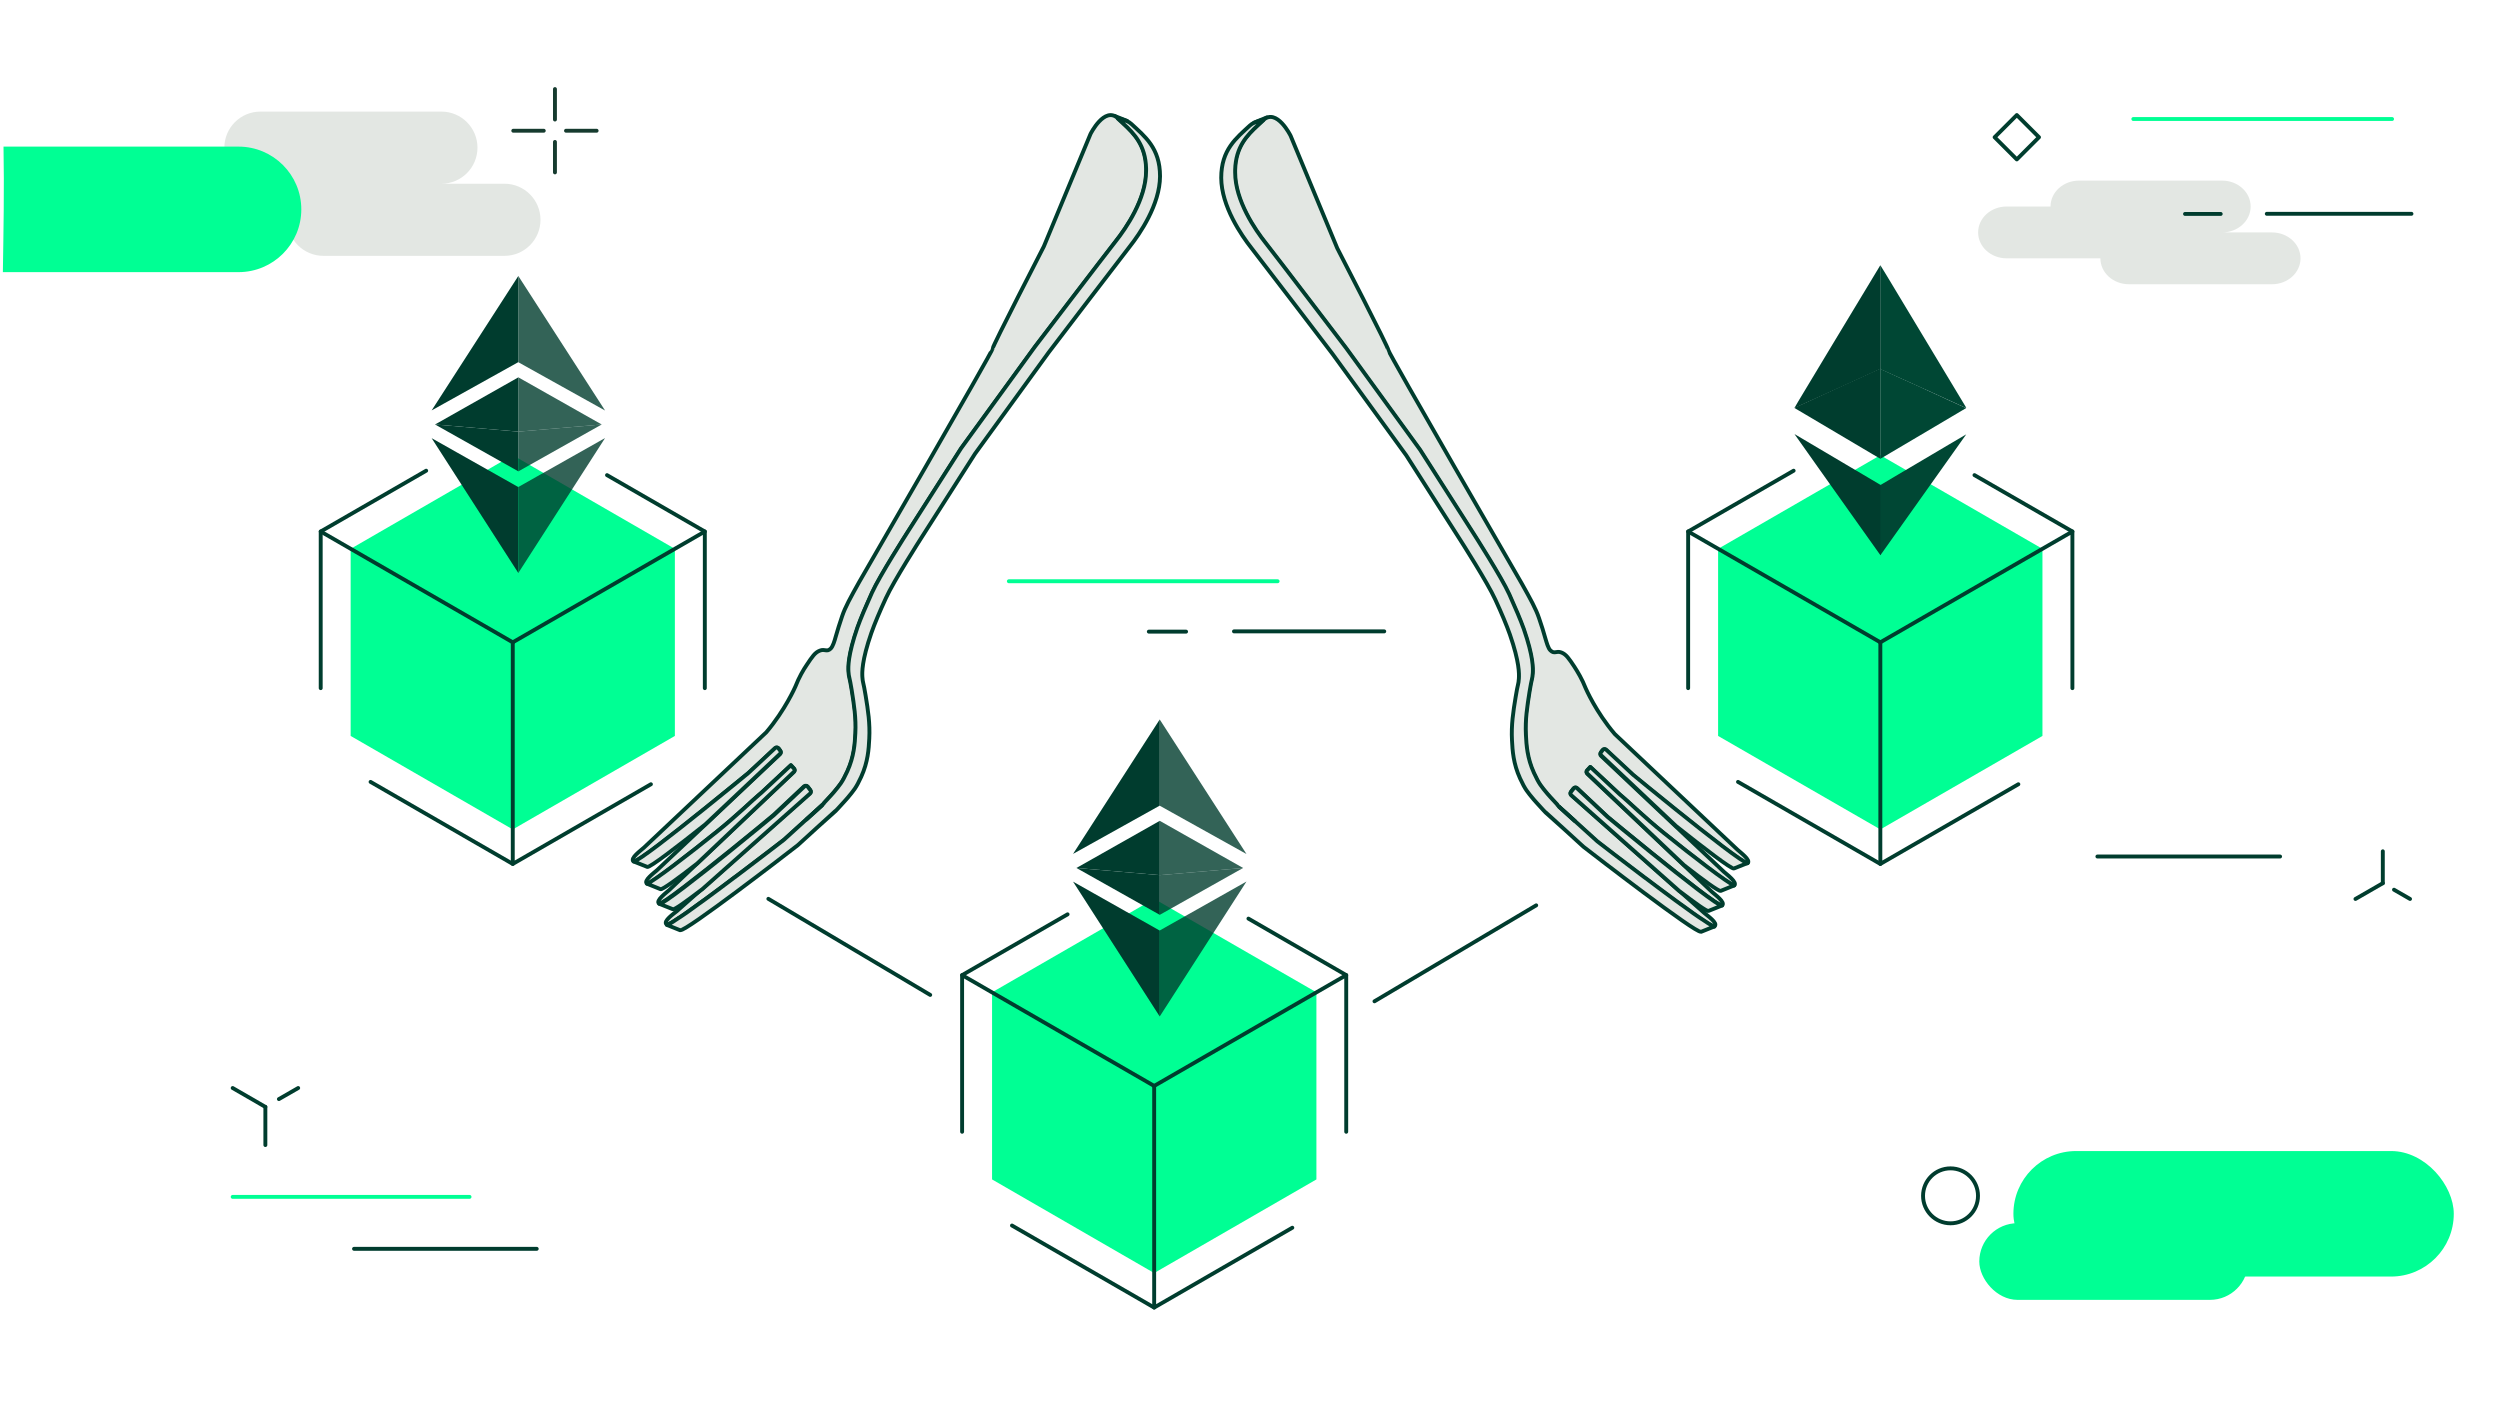 <?xml version="1.0" encoding="UTF-8"?><svg id="Layer_1" data-name="Layer 1" xmlns="http://www.w3.org/2000/svg" viewBox="0 0 192 108"><defs><style>.cls-1, .cls-2 {
        fill: #e3e7e3;
      }

      .cls-1, .cls-3, .cls-4, .cls-5, .cls-6 {
        stroke-linecap: round;
        stroke-linejoin: round;
        stroke-width: .3px;
      }

      .cls-1, .cls-5 {
        stroke: #003d2e;
      }

      .cls-7 {
        fill: #00ff94;
      }

      .cls-8 {
        fill: #004734;
      }

      .cls-9 {
        fill: #003d2e;
      }

      .cls-10 {
        fill: #003c2e;
      }

      .cls-11 {
        fill: rgba(0, 61, 46, .8);
      }

      .cls-3 {
        stroke: #00ff94;
      }

      .cls-3, .cls-4, .cls-5, .cls-6 {
        fill: none;
      }

      .cls-4 {
        stroke: #003c2e;
      }

      .cls-6 {
        stroke: #163b2f;
      }</style></defs><line class="cls-4" x1="161.08" y1="65.78" x2="175.11" y2="65.78"/><g><line class="cls-5" x1="180.9" y1="69.04" x2="183" y2="67.83"/><line class="cls-5" x1="185.09" y1="69.04" x2="183.86" y2="68.33"/><line class="cls-5" x1="183" y1="67.83" x2="183" y2="65.38"/></g><path class="cls-2" d="M38.74,14.11h-4.84c1.53,0,2.77-1.24,2.77-2.77s-1.24-2.77-2.77-2.77h-13.9c-1.53,0-2.77,1.24-2.77,2.77h-4.26c-1.53,0-2.77,1.24-2.77,2.77s1.24,2.77,2.77,2.77h9.1c0,1.53,1.24,2.77,2.77,2.77h13.9c1.53,0,2.77-1.24,2.77-2.77s-1.24-2.77-2.77-2.77Z"/><g><line class="cls-6" x1="42.62" y1="6.84" x2="42.62" y2="9.18"/><line class="cls-6" x1="42.62" y1="10.9" x2="42.62" y2="13.24"/><line class="cls-6" x1="39.42" y1="10.04" x2="41.76" y2="10.04"/><line class="cls-6" x1="43.47" y1="10.04" x2="45.82" y2="10.04"/></g><path class="cls-7" d="M18.32,11.26H.27c.06,3.27,0,6.45-.05,9.64H18.32c2.66,0,4.82-2.16,4.82-4.82s-2.16-4.82-4.82-4.82Z"/><g><path class="cls-1" d="M88.04,12.92c-.05-1.76-.9-2.65-1.78-3.46,.84,.8,1.72,1.82,1.78,3.46Z"/><line class="cls-5" x1="85.59" y1="8.9" x2="86.57" y2="9.29"/><g><path class="cls-1" d="M51.21,71.01s0,0,.01,0c0,0,.02,0,.03,0,.07-.01,.22-.09,.42-.21,.05-.03,.11-.07,.17-.11,.04-.03,.08-.05,.12-.08,.06-.04,.14-.09,.21-.14,.01,0,.03-.02,.05-.03,.08-.06,.18-.12,.27-.18,.11-.08,.23-.16,.36-.25,.14-.1,.28-.2,.43-.31,.04-.02,.07-.05,.11-.08,.13-.09,.26-.19,.4-.29,.05-.03,.09-.07,.14-.1,.09-.07,.18-.13,.28-.2,.36-.27,.74-.54,1.12-.83,.12-.09,.24-.18,.36-.27,.12-.09,.24-.18,.36-.27,.11-.08,.22-.17,.33-.25,.09-.06,.17-.13,.26-.19,1.72-1.3,3.27-2.49,3.59-2.74l1.51-1.37c.55-.49,.96-.87,1.4-1.26,0,0,0,0,0,0,.05-.05,.09-.09,.13-.14,.01,0,.02-.02,.03-.03,0,0,0,0,0,0h0c.43-.46,.76-.84,.76-.84,.47-.57,.64-.74,1.04-1.61,.52-1.14,.58-2.13,.62-2.93,.06-1.18-.09-2.16-.28-3.31-.17-1.06-.22-.95-.25-1.43-.02-.34-.05-1.25,.69-3.38,.25-.71,.63-1.62,1.12-2.68,.59-1.3,2.69-4.58,2.69-4.58l4.15-6.5,5.67-7.8s5.44-7.13,6.21-8.11c.77-.97,2.32-3.22,2.33-5.4,0-.06,0-.13,0-.19-.05-1.76-.9-2.65-1.78-3.46,0,0-.02-.01-.02-.02-.13-.12-.25-.23-.37-.34,0,0-.01,0-.02-.01-1.03-.97-2.11,1.2-2.11,1.2l-3.58,8.63s-3.96,7.69-3.93,7.84c.04,.15-10.25,17.93-10.25,17.93-.67,1.2-1.08,1.93-1.32,2.65s-.3,.91-.5,1.6c-.07,.26-.2,.7-.37,.87-.31,.3-.44,0-.84,.16-.37,.14-.58,.46-1,1.09-.26,.38-.59,.94-.88,1.68,0,0-.79,1.81-2.23,3.5l-9.41,8.87c-.22,.2-1.09,.83-.78,1.05h0c.21,.13,3.07-2.13,5.45-4.05,1.62-1.31,3.06-2.48,3.37-2.74l2.05-1.91c.08-.07,.21-.07,.27,.02l.13,.18c.06,.07,.05,.18-.02,.25l-5.74,5.42s0,0,0,0l-3.7,3.49c-.22,.2-1.09,.83-.78,1.05,0,0,0,0,0,0s0,0,0,0c.01,0,.03,0,.06-.01,.49-.17,3.11-2.23,5.36-4.03,1.49-1.2,2.71-2.39,3.16-2.77,.07-.06,.13-.11,.2-.17l2.27-2.12,.25,.27c.06,.07,.05,.18-.02,.24l-7.43,7.04-2.14,2.03c-.22,.2-1.09,.84-.78,1.05,0,0,0,0,0,0,.21,.09,3.03-2.13,5.43-4.06,1.62-1.31,3.06-2.49,3.36-2.75l2.34-2.2c.08-.07,.21-.06,.27,.02l.2,.26c.06,.08,.05,.19-.02,.25l-8.32,7.38s-.01,0-.02,.01l-1.86,1.65c-.23,.19-1.11,.8-.81,1.03,0,0,0,0,0,0Zm10.73-8.08l1.19-1.08h0s-1.19,1.08-1.19,1.08Z"/><path class="cls-1" d="M52.26,71.43c.37,.15,8.23-5.91,9.01-6.52l1.48-1.35,1.42-1.29h0s-1.42,1.29-1.42,1.29c.57-.5,.97-.88,1.43-1.28h0s.08-.09,.12-.13l.04-.04s0,0,0,0h0c.43-.46,.76-.84,.76-.84,.47-.57,.64-.74,1.04-1.61,.52-1.14,.58-2.13,.62-2.93,.06-1.18-.09-2.16-.28-3.31-.17-1.06-.22-.95-.25-1.43-.02-.34-.05-1.25,.69-3.38,.25-.71,.63-1.62,1.12-2.68,.59-1.3,2.69-4.58,2.69-4.58l4.15-6.5,5.67-7.8s5.44-7.13,6.21-8.11c.77-.97,2.32-3.22,2.33-5.4,0-2.18-1.17-3.06-2.2-4.02-.11-.1-.22-.17-.33-.21-.05-.02-.13-.05-.22-.09-.17-.07-.38-.14-.49-.11,.12,.11,.24,.23,.37,.34,0,0,.02,.02,.02,.02,.88,.81,1.73,1.69,1.78,3.46,0,.06,0,.12,0,.19,0,2.18-1.56,4.43-2.33,5.4-.77,.97-6.21,8.11-6.21,8.11l-5.67,7.8-4.15,6.5s-2.1,3.28-2.69,4.58c-.48,1.07-.87,1.98-1.12,2.68-.74,2.14-.71,3.04-.69,3.38,.03,.48,.08,.37,.25,1.43,.18,1.15,.34,2.13,.28,3.31-.04,.8-.1,1.79-.62,2.93-.4,.87-.57,1.04-1.04,1.61,0,0-.33,.38-.76,.83h0s0,.01,0,.02c0,.01-.02,.02-.03,.03-.04,.04-.08,.09-.13,.14,0,0,0,0,0,0-.44,.39-.85,.77-1.4,1.26l-1.51,1.37c-.33,.25-1.87,1.45-3.59,2.74-.08,.06-.17,.13-.26,.19-.11,.08-.22,.17-.33,.25-.12,.09-.24,.18-.36,.27-.12,.09-.24,.18-.36,.27-.38,.28-.76,.56-1.12,.83-.09,.07-.19,.14-.28,.2-.04,.04-.09,.07-.14,.1-.14,.1-.27,.19-.4,.29-.04,.03-.07,.05-.11,.08-.15,.11-.29,.21-.43,.31-.12,.09-.24,.17-.36,.25-.09,.06-.18,.12-.27,.18-.02,.01-.03,.02-.05,.03-.07,.05-.14,.1-.21,.14-.04,.03-.09,.05-.12,.08-.06,.04-.12,.08-.17,.11-.2,.12-.35,.2-.42,.21,0,0,0,0-.01,0,0,0,0,0,0,0l1.02,.41Z"/><polygon class="cls-1" points="63.13 61.84 61.94 62.93 63.13 61.85 63.13 61.84"/><path class="cls-1" d="M50.73,68.29c.14,.05,1.34-.82,2.81-1.97l7.43-7.04c.07-.07,.08-.17,.02-.24l-.25-.27-2.27,2.12c-.06,.06-.13,.12-.2,.17-.45,.37-1.67,1.57-3.16,2.77-2.25,1.81-4.93,3.87-5.42,4.04l1.04,.42Z"/><path class="cls-1" d="M50.63,69.41l1.05,.42c.12,.05,1.02-.6,2.2-1.5,0,0,.01,0,.02-.01l8.32-7.38c.07-.06,.08-.17,.02-.25l-.2-.26c-.07-.09-.19-.1-.27-.02l-2.34,2.2c-.31,.26-1.74,1.44-3.36,2.75-2.4,1.94-5.22,4.15-5.43,4.06Z"/><path class="cls-1" d="M49.71,66.58c.19,.07,2.32-1.57,4.45-3.26,0,0,0,0,0,0l5.74-5.42c.07-.06,.08-.17,.02-.25l-.13-.17c-.07-.09-.19-.1-.27-.02l-2.05,1.91c-.31,.26-1.74,1.43-3.37,2.74-2.38,1.91-5.17,4.1-5.44,4.05l1.03,.41s0,0,0,0Z"/></g></g><g><path class="cls-1" d="M94.84,13.04c.05-1.76,.9-2.65,1.78-3.46-.84,.8-1.72,1.82-1.78,3.46Z"/><line class="cls-5" x1="97.29" y1="9.02" x2="96.31" y2="9.42"/><g><path class="cls-1" d="M131.68,71.13c.3-.23-.59-.83-.81-1.03l-1.86-1.65s-.01,0-.02-.01l-8.32-7.38c-.07-.06-.08-.17-.02-.25l.2-.26c.07-.09,.19-.1,.27-.02l2.34,2.2c.31,.26,1.74,1.44,3.36,2.75,2.4,1.94,5.22,4.15,5.43,4.06,0,0,0,0,0,0,.31-.22-.56-.85-.78-1.05l-2.14-2.03-7.43-7.04c-.07-.07-.08-.17-.02-.24l.25-.27,2.27,2.12c.06,.06,.13,.12,.2,.17,.45,.37,1.67,1.57,3.16,2.77,2.25,1.81,4.87,3.86,5.36,4.03,.03,.01,.05,.02,.06,.01,0,0,0,0,0,0s0,0,0,0c.3-.22-.56-.85-.78-1.05l-3.7-3.49s0,0,0,0l-5.74-5.42c-.07-.06-.08-.17-.02-.25l.13-.18c.07-.09,.19-.1,.27-.02l2.05,1.91c.31,.26,1.74,1.43,3.37,2.74,2.38,1.91,5.24,4.17,5.45,4.05h0c.3-.22-.57-.85-.78-1.05l-9.41-8.87c-1.45-1.69-2.23-3.5-2.23-3.5-.29-.74-.63-1.29-.88-1.68-.42-.63-.63-.95-1-1.09-.4-.15-.52,.15-.84-.16-.17-.16-.29-.61-.37-.87-.2-.69-.26-.9-.5-1.6-.24-.72-.65-1.45-1.32-2.65,0,0-10.29-17.78-10.25-17.93,.04-.15-3.93-7.84-3.93-7.84l-3.58-8.63s-1.07-2.17-2.11-1.2c0,0-.01,0-.02,.01-.12,.11-.24,.23-.37,.34,0,0-.02,.02-.02,.02-.88,.81-1.73,1.69-1.78,3.46,0,.06,0,.12,0,.19,0,2.18,1.56,4.43,2.33,5.4,.77,.97,6.21,8.11,6.21,8.11l5.67,7.8,4.15,6.5s2.1,3.28,2.69,4.58c.48,1.07,.87,1.98,1.12,2.68,.74,2.14,.71,3.04,.69,3.38-.03,.48-.08,.37-.25,1.43-.18,1.15-.34,2.13-.28,3.31,.04,.8,.1,1.79,.62,2.93,.4,.87,.57,1.04,1.04,1.61,0,0,.33,.38,.76,.83h0s0,.01,0,.02c0,.01,.02,.02,.03,.03,.04,.04,.08,.09,.13,.14,0,0,0,0,0,0,.44,.39,.85,.77,1.4,1.26l1.51,1.37c.33,.25,1.87,1.45,3.59,2.74,.08,.06,.17,.13,.26,.19,.11,.08,.22,.17,.33,.25,.12,.09,.24,.18,.36,.27,.12,.09,.24,.18,.36,.27,.38,.28,.76,.56,1.12,.83,.09,.07,.19,.14,.28,.2,.04,.04,.09,.07,.14,.1,.14,.1,.27,.19,.4,.29,.04,.03,.07,.05,.11,.08,.15,.11,.3,.21,.43,.31,.12,.09,.24,.17,.36,.25,.09,.06,.18,.12,.27,.18,.02,.01,.03,.02,.05,.03,.07,.05,.14,.1,.21,.14,.04,.03,.09,.05,.12,.08,.06,.04,.12,.08,.17,.11,.2,.12,.35,.2,.42,.21,.01,0,.02,0,.03,0,0,0,0,0,.01,0s0,0,0,0Zm-11.93-9.15h0s1.19,1.08,1.19,1.08l-1.19-1.08Z"/><path class="cls-1" d="M130.62,71.55c-.37,.15-8.23-5.91-9.01-6.52l-1.48-1.35-1.42-1.29h0s1.42,1.29,1.42,1.29c-.57-.5-.97-.88-1.43-1.28h0s-.08-.09-.12-.13l-.04-.04s0,0,0,0h0c-.43-.46-.76-.84-.76-.84-.47-.57-.64-.74-1.04-1.61-.52-1.14-.58-2.13-.62-2.93-.06-1.18,.09-2.16,.28-3.31,.17-1.06,.22-.95,.25-1.43,.02-.34,.05-1.25-.69-3.38-.25-.71-.63-1.62-1.12-2.68-.59-1.3-2.69-4.58-2.69-4.58l-4.15-6.5-5.67-7.8s-5.44-7.13-6.21-8.11c-.77-.97-2.32-3.22-2.33-5.4,0-2.18,1.17-3.06,2.2-4.02,.11-.1,.22-.17,.33-.21,.05-.02,.13-.05,.22-.09,.17-.07,.38-.14,.49-.11-.12,.11-.24,.23-.37,.34,0,0-.02,.02-.02,.02-.88,.81-1.73,1.69-1.78,3.46,0,.06,0,.12,0,.19,0,2.18,1.56,4.43,2.33,5.4,.77,.97,6.21,8.11,6.21,8.11l5.67,7.8,4.15,6.5s2.1,3.28,2.69,4.58c.48,1.07,.87,1.98,1.12,2.68,.74,2.14,.71,3.04,.69,3.38-.03,.48-.08,.37-.25,1.43-.18,1.15-.34,2.13-.28,3.31,.04,.8,.1,1.79,.62,2.93,.4,.87,.57,1.04,1.04,1.61,0,0,.33,.38,.76,.83h0s0,.01,0,.02c0,.01,.02,.02,.03,.03,.04,.04,.08,.09,.13,.14,0,0,0,0,0,0,.44,.39,.85,.77,1.4,1.26l1.51,1.37c.33,.25,1.87,1.45,3.59,2.74,.08,.06,.17,.13,.26,.19,.11,.08,.22,.17,.33,.25,.12,.09,.24,.18,.36,.27,.12,.09,.24,.18,.36,.27,.38,.28,.76,.56,1.12,.83,.09,.07,.19,.14,.28,.2,.04,.04,.09,.07,.14,.1,.14,.1,.27,.19,.4,.29,.04,.03,.07,.05,.11,.08,.15,.11,.29,.21,.43,.31,.12,.09,.24,.17,.36,.25,.09,.06,.18,.12,.27,.18,.02,.01,.03,.02,.05,.03,.07,.05,.14,.1,.21,.14,.04,.03,.09,.05,.12,.08,.06,.04,.12,.08,.17,.11,.2,.12,.35,.2,.42,.21,0,0,0,0,.01,0,0,0,0,0,0,0l-1.02,.41Z"/><polygon class="cls-1" points="119.75 61.97 120.94 63.05 119.75 61.97 119.75 61.97"/><path class="cls-1" d="M132.15,68.42c-.14,.05-1.34-.82-2.81-1.97l-7.43-7.04c-.07-.07-.08-.17-.02-.24l.25-.27,2.27,2.12c.06,.06,.13,.12,.2,.17,.45,.37,1.67,1.57,3.16,2.77,2.25,1.81,4.93,3.87,5.42,4.04l-1.04,.42Z"/><path class="cls-1" d="M132.26,69.54l-1.05,.42c-.12,.05-1.02-.6-2.2-1.5,0,0-.01,0-.02-.01l-8.32-7.38c-.07-.06-.08-.17-.02-.25l.2-.26c.07-.09,.19-.1,.27-.02l2.34,2.2c.31,.26,1.74,1.44,3.36,2.75,2.4,1.94,5.22,4.15,5.43,4.06Z"/><path class="cls-1" d="M133.17,66.7c-.19,.07-2.32-1.57-4.45-3.26,0,0,0,0,0,0l-5.74-5.42c-.07-.06-.08-.17-.02-.25l.13-.17c.07-.09,.19-.1,.27-.02l2.05,1.91c.31,.26,1.74,1.43,3.37,2.74,2.38,1.91,5.17,4.1,5.44,4.05l-1.03,.41s0,0,0,0Z"/></g></g><line class="cls-4" x1="88.23" y1="48.51" x2="91.09" y2="48.51"/><line class="cls-3" x1="77.48" y1="44.64" x2="98.12" y2="44.64"/><line class="cls-4" x1="94.77" y1="48.49" x2="106.31" y2="48.49"/><rect class="cls-5" x="153.68" y="9.33" width="2.41" height="2.41" transform="translate(52.82 -106.43) rotate(45)"/><path class="cls-2" d="M174.49,17.85h-3.83c1.21,0,2.19-.89,2.19-1.99s-.98-1.99-2.19-1.99h-10.99c-1.21,0-2.19,.89-2.19,1.99h-3.37c-1.21,0-2.19,.89-2.19,1.99s.98,1.99,2.19,1.99h7.2c0,1.1,.98,1.99,2.19,1.99h10.99c1.21,0,2.19-.89,2.19-1.99s-.98-1.99-2.19-1.99Z"/><line class="cls-4" x1="167.81" y1="16.43" x2="170.55" y2="16.43"/><line class="cls-3" x1="163.84" y1="9.14" x2="183.71" y2="9.14"/><line class="cls-4" x1="174.09" y1="16.42" x2="185.2" y2="16.42"/><line class="cls-5" x1="17.87" y1="83.56" x2="20.38" y2="85.01"/><line class="cls-5" x1="22.9" y1="83.56" x2="21.42" y2="84.41"/><line class="cls-5" x1="20.38" y1="85.01" x2="20.38" y2="87.94"/><line class="cls-3" x1="17.87" y1="91.92" x2="36.06" y2="91.92"/><line class="cls-4" x1="27.19" y1="95.91" x2="41.22" y2="95.91"/><line class="cls-4" x1="59.01" y1="69.03" x2="71.44" y2="76.41"/><line class="cls-4" x1="117.98" y1="69.53" x2="105.56" y2="76.9"/><circle class="cls-4" cx="149.8" cy="91.84" r="2.11"/><rect class="cls-7" x="152.02" y="93.95" width="20.65" height="5.89" rx="2.94" ry="2.94" transform="translate(324.68 193.78) rotate(-180)"/><rect class="cls-7" x="154.64" y="88.39" width="33.82" height="9.64" rx="4.82" ry="4.82" transform="translate(343.09 186.43) rotate(-180)"/><g><polygon class="cls-7" points="88.64 69.03 76.19 76.21 88.64 83.4 101.1 76.21 88.64 69.03"/><polygon class="cls-7" points="88.64 83.4 88.64 97.77 101.1 90.58 101.1 76.21 88.64 83.4"/><polygon class="cls-7" points="88.64 83.4 88.64 97.77 76.19 90.58 76.19 76.21 88.64 83.4"/><line class="cls-5" x1="77.72" y1="94.12" x2="88.64" y2="100.42"/><polyline class="cls-5" points="81.99 70.22 73.89 74.89 73.89 86.92"/><line class="cls-5" x1="103.39" y1="74.89" x2="95.88" y2="70.55"/><polyline class="cls-5" points="99.25 94.29 88.64 100.42 88.64 83.4"/><polyline class="cls-5" points="88.64 83.4 103.39 74.89 103.39 86.92"/><line class="cls-5" x1="88.64" y1="83.4" x2="73.89" y2="74.89"/></g><g><path class="cls-10" d="M89.07,67.21l-6.4-.55,6.4-3.62v4.17h0Zm0,4.25v6.61c-2.23-3.46-4.68-7.28-6.66-10.36,2.33,1.31,4.77,2.69,6.66,3.76h0Zm0-9.59l-6.66,3.71,6.66-10.33v6.61Z"/><path class="cls-11" d="M95.47,66.66l-6.4,.55v-4.17l6.4,3.62h0Zm-6.4,4.8c1.89-1.07,4.32-2.44,6.66-3.76-1.98,3.09-4.43,6.9-6.66,10.36v-6.61Zm0-9.59v-6.61l6.66,10.33-6.66-3.71Z"/><path class="cls-11" d="M89.07,67.21l6.4-.55-6.4,3.6v-3.05Z"/><path class="cls-10" d="M89.07,67.21l-6.4-.55,6.4,3.6v-3.05Z"/></g><g><g><polygon class="cls-7" points="39.38 34.96 26.93 42.15 39.38 49.33 51.83 42.15 39.38 34.96"/><polygon class="cls-7" points="39.38 49.33 39.38 63.7 51.83 56.52 51.83 42.15 39.38 49.33"/><polygon class="cls-7" points="39.38 49.33 39.38 63.7 26.93 56.52 26.93 42.15 39.38 49.33"/><line class="cls-5" x1="28.46" y1="60.05" x2="39.38" y2="66.35"/><polyline class="cls-5" points="32.73 36.15 24.63 40.82 24.63 52.85"/><line class="cls-5" x1="54.13" y1="40.82" x2="46.62" y2="36.49"/><polyline class="cls-5" points="49.99 60.23 39.38 66.35 39.38 49.33"/><polyline class="cls-5" points="39.38 49.33 54.13 40.82 54.13 52.85"/><line class="cls-5" x1="39.38" y1="49.33" x2="24.63" y2="40.82"/></g><g><path class="cls-10" d="M39.81,33.15l-6.4-.55,6.4-3.62v4.17h0Zm0,4.25v6.61c-2.23-3.46-4.68-7.28-6.66-10.36,2.33,1.31,4.77,2.69,6.66,3.76h0Zm0-9.59l-6.66,3.71,6.66-10.33v6.61Z"/><path class="cls-11" d="M46.21,32.6l-6.4,.55v-4.17l6.4,3.62h0Zm-6.4,4.8c1.89-1.07,4.32-2.44,6.66-3.76-1.98,3.09-4.43,6.9-6.66,10.36v-6.61Zm0-9.59v-6.61l6.66,10.33-6.66-3.71Z"/><path class="cls-11" d="M39.81,33.15l6.4-.55-6.4,3.6v-3.05Z"/><path class="cls-10" d="M39.81,33.15l-6.4-.55,6.4,3.6v-3.05Z"/></g></g><g><polygon class="cls-7" points="144.41 34.96 131.95 42.15 144.41 49.33 156.86 42.15 144.41 34.96"/><polygon class="cls-7" points="144.41 49.33 144.41 63.7 156.86 56.52 156.86 42.15 144.41 49.33"/><polygon class="cls-7" points="144.41 49.33 144.41 63.7 131.95 56.52 131.95 42.15 144.41 49.33"/><line class="cls-5" x1="133.48" y1="60.05" x2="144.41" y2="66.35"/><polyline class="cls-5" points="137.75 36.15 129.65 40.82 129.65 52.85"/><line class="cls-5" x1="159.16" y1="40.82" x2="151.64" y2="36.49"/><polyline class="cls-5" points="155.01 60.23 144.41 66.35 144.41 49.33"/><polyline class="cls-5" points="144.41 49.33 159.16 40.82 159.16 52.85"/><line class="cls-5" x1="144.41" y1="49.33" x2="129.65" y2="40.82"/></g><g><path id="Path_14" data-name="Path 14" class="cls-9" d="M137.81,31.33s0,0,0,0c.05-.03,.1-.06,.15-.08l.86-.39,.76-.35,.87-.4,.74-.34,.88-.4,.75-.34,.87-.4,.64-.29s.04-.03,.07-.02c0,0,0,.01,0,.02,0,.02,0,.05,0,.07,0,2.24,0,4.47,0,6.71,0,.03,0,.07-.01,.1-.2-.12-.4-.23-.6-.35l-5.1-3.02-.9-.53h0Z"/><path id="Path_15" data-name="Path 15" class="cls-8" d="M144.41,35.24v-6.86s0-.03,0-.05c0-.02,0-.05,0-.07,0-2.59,0-5.18,0-7.77,0-.03-.02-.06,.02-.09,.14,.23,.29,.47,.43,.7l6.11,10.15s.03,.05,.04,.07c-.03,.01-.05,0-.08-.01l-.5-.23-.99-.45-.98-.45c-.33-.15-.67-.3-1-.45l-.97-.44-1-.45-.97-.44h-.03s-.04-.02-.04,.01v.06c0,2.22,0,4.44,0,6.66,0,.03,0,.07-.01,.1,0,0,0,.01-.01,0h0Z"/><path id="Path_16" data-name="Path 16" class="cls-8" d="M144.42,35.23v-1.65c0-1.72,0-3.45,0-5.17,0-.07,0-.07,.07-.04l1.14,.52c.25,.11,.5,.23,.75,.34l1.09,.49,.62,.29,.9,.41,.62,.29,.88,.4,.48,.22s.02,0,.02,0c0,.03-.03,.03-.04,.04l-3.31,1.96-3.15,1.86s-.05,.03-.08,.04h0Z"/><path id="Path_17" data-name="Path 17" class="cls-8" d="M144.42,37.25l1.38-.82,3.91-2.31,1.24-.73s.03-.02,.05-.02c0,.02-.02,.03-.03,.04-2.17,3.06-4.35,6.12-6.52,9.18-.01,.02-.01,.05-.05,.04-.01-.03-.02-.06-.02-.09,0-1.74,0-3.48,0-5.22,0-.03,0-.07,.03-.09h0Z"/><path id="Path_18" data-name="Path 18" class="cls-9" d="M144.42,37.25s-.01,.05,0,.08c0,1.75,0,3.5,0,5.24v.07c-.09-.11-.17-.24-.26-.36-.75-1.06-1.5-2.12-2.26-3.18l-2.25-3.17-1.79-2.53-.04-.06s.06,.03,.09,.05l3.89,2.3,2.59,1.53s.03,.01,.04,.02h0Z"/><path id="Path_19" data-name="Path 19" class="cls-9" d="M144.43,20.41s0,.04,0,.06c0,2.6,0,5.19,0,7.79,0,.02,0,.05,0,.07h0s-.02-.03-.02-.05v-.06c0-2.57,0-5.13,0-7.7,0-.04,0-.09,.02-.13h.01s0,.02,0,.02h0Z"/><path id="Path_20" data-name="Path 20" class="cls-9" d="M144.41,20.39c0,2.64,0,5.28,0,7.92v.02c-.31,.14-.62,.28-.93,.43-.33,.15-.66,.3-.98,.45l-1.7,.77-1.19,.54-1.76,.8s-.02,0-.03,0c.1-.17,.19-.33,.29-.5l2.52-4.19,3.23-5.35,.53-.88s.01-.02,.02-.03h0Z"/></g></svg>